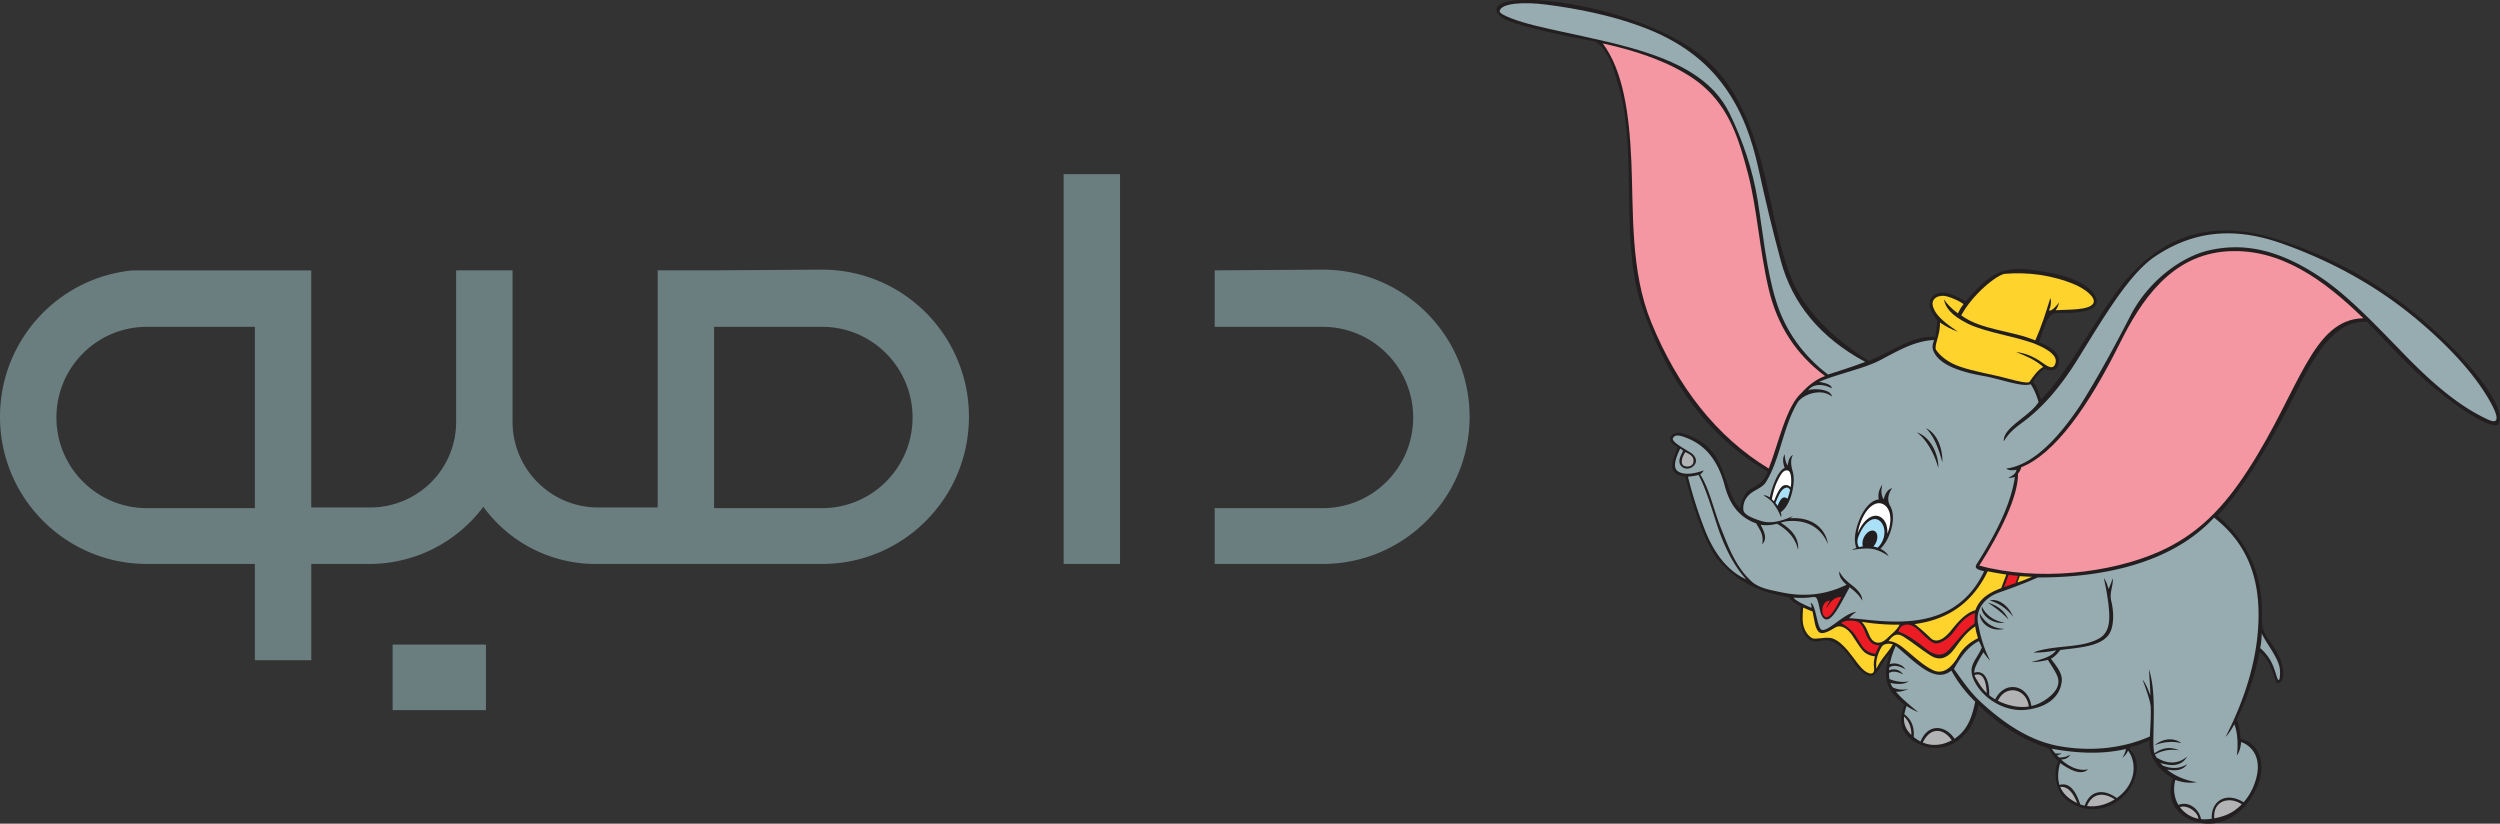 <svg width="258" height="85" viewBox="0 0 258 85" fill="none" xmlns="http://www.w3.org/2000/svg"><rect x="0" y="0" width="258" height="85" fill="#333333" stroke="none"/><g clip-path="url(#clip0_297_9933)"><path fill-rule="evenodd" clip-rule="evenodd" d="M210.62 41.233c2.517-2.437 5.173-7.482 7.72-10.988 4.492-6.185 10.026-7.623 16.555-5.586 7.659 2.387 13.253 6.307 17.897 10.927 3.778 3.76 5.674 6.875 5.109 8.087-.41.88-3.632-1.068-7.063-3.955-2.191-1.847-4.649-4.56-6.551-6.486-3.009-.27-5.134 2.815-7.215 7.013-2.494 5.029-5.697 10.46-8.235 12.97 2.844 2.343 4.807 5.887 4.592 10.629-.097 2.136 1.703 2.608 2.158 5.15.159.886-.089 1.538-.59 1.507-.246-.016-.499-2.36-1.814-3.196a26.887 26.887 0 01-2.35 6.925c.242.67.336 1.284.407 2.007 2.111.452 3.159 3.315.783 6.525-1.667 2.252-4.17 2.721-6.104 1.774-1.709-.833-2.244-2.296-1.698-4.212-1.519-.888-2.53-2.252-2.376-3.916-.697.281-1.105.497-1.965.673l-.118.26c1.273 1.013.824 3.293-.383 4.606-1.645 1.792-4.421 2.258-6.504.254-.381-.364-1.185-2.337-.447-3.613-.413-.408-.724-.8-.964-1.336-2.806-.916-5.33-2.547-7.309-4.52-.43 3.256-3.266 5.288-5.967 4.129-1.912-.82-2.428-2.286-1.634-4.102-1.268-1.096-2.577-2.147-1.557-5.2-.449.072-1.086 1.979-1.791 2.183-.499.144-1.353-.58-1.855-1.294-1.122-1.596-2.075-2.689-3.588-2.288-1.4.372-2.288-1.452-1.918-3.588-.488-.252-.971-.514-1.23-.942-3.155-.508-5.404-1.67-7.275-3.83-1.362-1.571-2.621-5.518-3.412-8.612-1.414-.224-1.791-.781-.786-3.012-.289-.248-.934-.554-.76-1.043.135-.372.661-.593 1.257-.411 2.973.905 3.706 2.556 4.516 4.871.353 1.005.654 2.156 1.425 2.863.618-2.948 1.885-1.45 2.853-3.773-6.405-3.724-10.404-9.663-12.989-17.047-2.307-6.585-.413-16.11-2.406-22.768-.488-1.628-1.047-3.814-2.428-4.579-2.781-.544-5.6-1.068-8.326-1.918-2.477-.773-2.392-2.023-.187-2.302 3.274-.414 11.332.773 17.448 4.29 4.875 2.8 7.105 7.35 8.775 14.575.76 3.293 1.303 6.429 2.375 9.33 1.15 3.11 3.536 6.003 8.169 8.984 2.191-.873 4.589-2.7 6.851-2.473.119-.555.141-1.121.229-1.695-.813-1.016-1.1-1.913-.452-2.534.865-.83 2.544.047 3.362.563 1.213-1.43 2.315-2.525 3.489-3 1.505-.607 3.244-.323 5.316.069 2.062.392 4.121 1.23 4.639 2.52.645 1.595-2.486 1.642-4.038 1.598-.264-.008-.54.157-.725.367-.465.533-.749 1.775-1.127 2.655 1.574.596 2.459 1.397 1.94 2.51-.204.435-.796.474-1.322.242-.629.433-.816.723-1.232 1.333.443.503.656 1.256.829 1.822l-.003.008z" fill="#231F20"/><path fill-rule="evenodd" clip-rule="evenodd" d="M212.13 32.017c1.292-.086 3.472.02 3.894-.704.342-.59-.835-1.496-1.926-1.957-2.346-.988-4.912-1.294-7.185-1.096-.824.072-3.349 2.126-4.512 4.287 2.023 1.513 5.317 1.59 7.64 2.586.639-1.438 1.113-2.937 1.554-4.375.116.343.069.776-.132 1.3.317.02.675-.38 1.036-.839-.072.268-.182.591-.369.798z" fill="#FDD32C"/><path fill-rule="evenodd" clip-rule="evenodd" d="M210.862 37.863c-.603.348-1 .952-1.416 1.54-.13.185-1.103-.022-2.334-.358-1.467-.404-3.376-.688-4.923-1.234-1.063-.376-1.909-1.008-2.381-1.695-.267-.39.474-1.642.389-2.837.568.389 1.246.75 1.855.952-1.017-.707-2.227-1.507-2.561-2.575-.286-.911.67-1.298 1.469-1.06.535.157 1.254.472 1.684.784-.264.336-.408.58-.59.96-.595-.436-1.099-.93-1.444-1.449.155.795.67 1.626 2.508 2.528 1.847.906 5.154 1.339 7.025 2.123 1.262.53 2.199 1.184 1.987 1.926-.207.726-.736.414-1.433-.085-.799-.572-1.689-.95-2.632-1.052.976.392 1.954.781 2.797 1.535v-.003z" fill="#FDD32C"/><path fill-rule="evenodd" clip-rule="evenodd" d="M243.904 32.848c-4.09-3.983-8.588-7.234-13.997-6.914-5.865.348-8.974 5.14-11.123 9.459-3.316 6.663-6.744 11.451-10.2 12.834-.039.224-.146.47-.325.64.044 2.297-1.794 6.067-3.999 9.504 6.027 1.63 13.493.8 18.539-1.427 4.032-1.778 6.708-4.59 9.252-8.535 5.269-8.164 6.562-15.47 11.85-15.564l.003.003zM165.401 4.48c4.539.99 8.1 2.495 10.266 4.325 2.855 2.415 3.82 5.694 4.71 9.061.962 3.638 1.191 7.902 2.164 12.012.895 3.784 2.863 6.737 5.804 8.926-.948.353-1.75.985-2.401 1.714-1.601 1.377-2.381 5.184-3.409 7.836-5.391-3.268-9.409-8.435-12.137-15.114-2.141-5.242-1.819-11.38-2.039-16.508-.215-5.027-.86-9.47-2.958-12.253z" fill="#F497A2"/><path fill-rule="evenodd" clip-rule="evenodd" d="M192.493 37.347c-1.207.464-2.552.889-3.847 1.306-2.505-1.924-4.376-4.439-5.349-7.569-1.009-3.251-1.356-7.008-1.91-10.436-.507-3.132-1.538-6.166-2.883-8.926-1.698-3.483-5.225-5.387-10.238-6.795-3.156-.886-6.634-1.504-9.938-2.31-1.535-.376-3.641-1.085-3.566-1.48.154-.82 2.491-.963 4.814-.662 3.352.433 6.631 1.107 9.732 2.238 4.029 1.471 6.785 3.61 8.692 6.28 1.832 2.564 2.805 5.393 3.456 8.343.711 3.224 1.469 6.44 2.337 9.628 1.185 4.36 4.04 7.874 8.698 10.383h.002z" fill="#97ACB1"/><path fill-rule="evenodd" clip-rule="evenodd" d="M173.927 46.651c.364.194.918.376.841 1.024-.047.384-.46.552-.882.437-.557-.155-.314-.953.041-1.458v-.003z" fill="#B1B3B5"/><path fill-rule="evenodd" clip-rule="evenodd" d="M194.283 55.801a2.22 2.22 0 01-.507.715 2.971 2.971 0 00-.444-.116c.094-.099.177-.218.245-.353.262-.516.207-1.074-.126-1.245-.334-.17-.819.11-1.081.627-.173.34-.209.7-.115.955-.138.02-.273.047-.408.08a.84.84 0 01-.066-.124c-.122-.274-.138-.605.033-1.016.485-1.24 1.328-2.023 2.017-1.673.584.301.857 1.248.452 2.15z" fill="#ABE0F9"/><path fill-rule="evenodd" clip-rule="evenodd" d="M194.347 52.037c.752.386.995 1.592.43 3.039.041-.84-.248-1.483-.758-1.745-.75-.383-1.72.282-2.301 1.703a5.47 5.47 0 01.281-1.068c.568-1.565 1.562-2.332 2.348-1.93zm-9.548-1.756a3.73 3.73 0 00.055-.7c-.011-.556-.099-.978-.377-1.028-.469-.082-.733.456-1.081 1.176-.261.547-.416 1.173-.542 1.789.079.074.151.146.22.218.265-.715.637-1.579 1.089-1.662.3-.055.493.047.636.207z" fill="#fff"/><path fill-rule="evenodd" clip-rule="evenodd" d="M184.472 51.47a7.35 7.35 0 00.27-.905c-.102-.157-.215-.276-.386-.243-.598.121-.821.905-1.132 1.579.082.1.159.198.228.3.262-.687.574-1.095 1.02-.73z" fill="#ABE0F9"/><path fill-rule="evenodd" clip-rule="evenodd" d="M207.056 48.357c.207.196.62.207 1.053.124-.122.522-.513.621-.863.848.196-.011.463-.033.692-.108-.405 2.807-1.962 5.868-3.952 9.004-.325.51.333.604.774.728-3.235 6.854-10.674 5.013-13.934 4.841.199-.234.471-.483.764-.667-1.285.165-2.803 1.984-3.55 1.882-.526-.072-.634-2.724-1.188-2.788.061.174.135.392.08.508-.7-.312-1.596-.704-1.844-1.051.742.04 1.224.04 1.96-.056.383-.05.43.075.54.384.226.64.226 1.675.769 1.893.73.293 1.631-1.67 2.527-3.3.499.391.945.77 1.306 1.385-.016-.743-.661-1.267-1.19-1.684-.524-.411-.937-.822-1.177-1.333-.063.392.127.84.744 1.375-1.775.864-3.927 1.346-6.556.817-1.298-.263-2.503-.464-3.269-1.173-1.664-1.543-2.386-3.605-3.142-5.485-.757-1.89-1.16-3.99-2.144-5.545.13-.066.259-.237.375-.417-.997.365-2.05.511-2.651.11-.612-.405-.234-1.393.209-2.35.135.065.246.143.306.242-.281.519-.529 1.024-.273 1.44.298.481.899.456 1.23.202.545-.416.438-.908.03-1.316-.267-.268-2.29-1.226-2.031-1.665.24-.403.738-.298 1.64.086 2.006.861 3.103 2.603 3.695 4.82.441 1.652 1.268 3.19 3.255 3.907.361.671.805 1.157.615 2.156.562-.569.217-1.303-.16-2.02.46.093 1.08.052 1.686-.097 1.241.685 1.965 1.642 2.178 2.713.104-1.04-.422-1.993-1.789-2.823a3.23 3.23 0 01.904-.172c1.866-.099 3.23.671 3.974 2.372-.311-1.822-1.882-2.827-3.913-2.65.11-.072.212-.15.305-.232-1.033.447-2.196.842-3.268.51-.945-.292-1.711-.634-1.833-1.051-.08-.273-.025-.828.232-1.242.581-.944 1.609-.96 2.094-1.758 1.469-2.41 1.734-5.653 3.238-8.167.497-.826 2.451-1.557 3.545-.622-.08-.847-2.087-.86-2.461-.64.578-.745 1.573-.668 2.466-.215-.08-.439-.741-.547-1.32-.676 1.943-.823 4.674-1.372 6.317-2.239 1.827-.96 3.577-2 5.547-2.07-.283.729-.137 1.049.083 1.427.678 1.162 2.635 1.872 4.994 2.277 1.695.293 4.059 1.2 4.886.853.342.467.645 1.234.819 1.847-.929 1.484-3.737 2.65-3.58 4.051.468-.814 1.063-1.324 1.915-1.948 2.097-1.535 3.96-3.712 5.719-6.547 2.72-4.389 5.302-8.783 7.948-10.569 4.528-3.058 8.959-2.829 13.173-1.33 5.382 1.916 10.084 4.593 14.141 8.043 3.42 2.91 5.931 5.752 7.391 8.44.777 1.433.788 2.159-.242 1.698-2.979-1.333-5.788-3.74-8.712-6.749-2.717-2.793-5.674-5.934-8.416-7.81-4.545-3.114-8.243-3.743-11.757-2.935-2.9.666-6.281 3.208-8.094 6.732-1.604 3.114-3.294 6.24-5.129 9.172-2.701 4.071-5.256 6.296-7.687 6.61l.006.003zm-8.301-4.165c.876.853 1.361 2.255 1.692 3.514.064-1.16-.421-2.95-1.692-3.514zm-.954.428c1.07.745 1.888 2.371 2.23 3.674.066-1.198-.683-3.183-2.23-3.674zm-2.739 7.59c-.347-.599-.193-1.294.215-1.838-.51.146-.739.613-.882 1.17-.314-.513-.245-1.02-.143-1.529-.317.461-.477.964-.361 1.53-.766.071-1.585.921-2.1 2.34-.46 1.27-.43 2.106-.212 2.666-.169.058-.328.13-.48.213.733-.122 1.576-.232 2.279-.083.411.085.987.342 1.53.718-.188-.346-.491-.586-.849-.762.32-.315.62-.732.849-1.262.562-1.305.565-2.462.157-3.163h-.003zm-10.043-3.508c-.146-.527-.311-1.22.022-1.747-.391.177-.471.61-.559 1.096-.207-.378-.289-.685-.295-1.17-.278.436-.162.955-.011 1.413-.846.361-1.452 2.57-1.527 3.033-.182-.1-.501-.27-.65-.193.391.226.81.519 1.066.891.353.514.48.737.736 1.334.066-.177.025-.346-.038-.495.317-.204.623-.596.843-1.081.54-1.198.587-2.462.416-3.084l-.003.003z" fill="#97ACB1"/><path fill-rule="evenodd" clip-rule="evenodd" d="M175.288 49.006c.76 1.416 1.328 3.381 1.874 5.056.557 1.712 1.485 4.016 3.042 5.722-1.901-.844-3.287-2.672-4.208-4.968a43.189 43.189 0 01-1.797-5.617c.397-.047.838-.102 1.092-.193h-.003z" fill="#97ACB1"/><path fill-rule="evenodd" clip-rule="evenodd" d="M190.033 61.605c-.604 1.198-1.191 2.214-1.615 2.082-.598-.188-.419-1.775.446-1.681a2.021 2.021 0 00-.385.803c.33-.558.727-1.209 1.557-1.203h-.003z" fill="#EC1C24"/><path fill-rule="evenodd" clip-rule="evenodd" d="M201.421 76.397c-.207.11-.416.204-.626.276a3.42 3.42 0 01-1.375.193 3.158 3.158 0 01-.929-.212l-.057-.025c.813-1.714 2.207-1.405 2.987-.235v.003zm-4.167-.555c-.651-.624-.808-1.261-.755-1.882v-.009c.509.472.76 1.107.755 1.89z" fill="#B1B3B5"/><path fill-rule="evenodd" clip-rule="evenodd" d="M201.388 69.204c.573 1.069 1.356 2.137 2.453 3.208-.309 1.507-.769 2.956-2.142 3.825-.81-1.305-2.668-1.73-3.5.285a3.972 3.972 0 01-.7-.462c.077-1.023-.242-1.816-.97-2.348.05-.29.138-.577.232-.856.399.276.799.475 1.201.64-.741-.612-1.681-1.371-2.301-2.114.419.03.857-.074 1.29-.292a2.362 2.362 0 01-1.621-.152 2.604 2.604 0 01-.237-.456c.51.103 1.373.23 1.891-.187-.546.17-1.398.036-1.99-.213a4.264 4.264 0 01-.05-.618c.315-.224.824-.196 1.458.14-.391-.593-1.061-.598-1.452-.424.005-.1.014-.2.027-.299.356-.264.984-.21 1.662.202-.3-.541-1.146-.754-1.612-.527.121-.687.364-1.347.612-1.905.953.787 1.885 1.717 2.921 2.388.99.64 1.935.878 2.825.165h.003z" fill="#97ACB1"/><path fill-rule="evenodd" clip-rule="evenodd" d="M231.353 83.002c-.851.85-1.609 1.209-2.838 1.449-.149-1.871 1.584-2.285 2.838-1.45zm-4.478 1.493a3.078 3.078 0 01-1.904-1.2c.749-.282 1.863.513 1.904 1.2zM209.374 72.91c-1.075.166-2.219-.113-3.191-.59.799-1.725 2.951-1.289 3.191.59zm-4.345-1.387c-.397-.378-.708-.828-.981-1.3-.094-.163-.237-.367-.278-.55.887-.342 1.212.657 1.259 1.853v-.003z" fill="#B1B3B5"/><path fill-rule="evenodd" clip-rule="evenodd" d="M228.492 53.417c-4.498 4.871-11.856 6.199-18.195 6.177-1.309.593-2.678 1.09-4.045 1.573-1.207.428-2.412 1.524-2.12 3.15.224 1.244.571 2.555 1.257 3.875a6.225 6.225 0 01-.697-.875c-.309.485-.719 1.184-.888 1.692-.041.126-.06.278-.06.413 1.121-.33 1.571.864 1.543 2.325.187.151.391.292.62.422.992-1.998 3.418-1.53 3.729.69.653-.146 1.24-.45 1.778-.875.832-.663 1.289-1.427.835-2.363-.257-.53-.593-1.002-.907-1.523a7.298 7.298 0 01-1.709.234c.94-.273 2.095-.519 2.547-1.22-.722.163-1.549.24-2.326.23.625-.288 1.761-.453 2.621-.55 1.405-.154 2.935-.234 4.125-.886.932-.51 1.133-1.474 1.064-2.705-.063-1.129-.292-2.37-.548-3.541.259.334.369.734.485 1.123.173-.347.3-.717.427-1.095.099.715-.37 1.451-.141 2.354.212.839.298 2.064-.011 2.953-.59 1.706-3.078 1.805-5.258 2.084-.262.353-.604.732-.965.897.585.781 1.21 1.521 1.119 2.332-.198 1.775-1.72 2.733-3.707 2.945-2.204.238-4.492-1.197-5.354-3.052-.706-1.518.253-2.026.813-3.381-.119-.262-.185-.428-.301-.657-1.188.58-1.998 1.835-2.577 2.868.816 1.134 1.687 2.412 2.699 3.35 2.571 2.385 5.258 4.113 8.198 4.626 3.567.624 6.775.122 9.329-1.002.036-1.057.119-1.915.086-2.989-.022-.662-.494-1.896-.846-2.887.339.428.642 1.168.802 1.667.005-.693-.1-1.96-.144-2.702.932 2.68.21 7.546.568 8.65.929-.66 1.739-.662 2.555-.309-1.039-.16-1.852.064-2.503.43.053.106.111.208.171.31 1.199.756 2.293.64 3.156-.102-.504.891-1.417 1.104-2.762.66.078.093.16.184.243.272.874.354 1.722.354 2.535-.143-.476.649-1.22.718-2.083.56.832.682 1.902 1.126 3.067 1.295-.766.143-1.557.016-2.218-.227-.259.944-.116 1.86.317 2.581 1.063-.428 2.122.406 2.331 1.463.268.03.549.028.841-.006a5.66 5.66 0 00.27-.038c-.113-1.709 1.356-2.873 3.279-1.698a5.738 5.738 0 001.111-1.868c1.02-2.744-.355-4.002-1.367-4.347-.033.516-.168 1.02-.438 1.388.14-1.038.091-2.365-.262-3.218-.204.4-.579.98-.907 1.316 2.241-4.364 3.31-8.443 3.404-12.103.118-4.604-1.339-8.007-4.594-10.549l.008.006zm-6.14 23.488c.868-.312 1.728-.455 2.786-.215-.829-.58-1.833-.522-2.786.215zm-15.469-12.641c-.946-.155-1.891-.663-2.343-1.659-.201.715.962 1.858 2.343 1.659zm-.022.637c-1.221-.035-2.023-.632-2.561-1.606.003.939 1.059 1.954 2.561 1.606zm-1.709-2.704c.761.518 1.513 1.057 2.122 1.747-.422-.955-1.21-1.49-2.122-1.748zm.193-.23a4.672 4.672 0 012.403 1.681c-.413-1.09-1.516-1.94-2.403-1.68zm28.061 3.376a7.305 7.305 0 01-.154 1.543c1.317 1.11 1.53 2.49 1.75 3.063.265.688.339-.303.276-.91-.122-1.17-1.535-2.813-1.872-3.696z" fill="#97ACB1"/><path fill-rule="evenodd" clip-rule="evenodd" d="M215.375 83.179c1.006.14 2.02-.15 2.869-.687-1.251-.81-2.332-.588-2.869.687zm-2.763-1.969c.27.655.819 1.22 1.753 1.665-.375-.963-.909-1.752-1.753-1.664z" fill="#B1B3B5"/><path fill-rule="evenodd" clip-rule="evenodd" d="M219.395 77.293c-2.522.591-5.077.44-7.662-.024.122.168.243.325.37.477.22.033.443.03.661-.02a.937.937 0 01-.488.222c.072.077.141.154.215.226.441.005.838-.086 1.18-.318-.188.343-.507.517-.962.528.907.828 1.888 1.198 2.789 1.013-.807.725-2.026-.061-2.894-.646-.223.814-.281 1.576-.066 2.255 1.111-.323 1.734.784 2.144 2.006.152.055.306.1.466.133.532-1.554 1.882-1.808 3.302-.787 2.009-1.424 2.108-3.635 1.163-4.899-.113.295-.328.538-.587.756.165-.284.314-.577.369-.919v-.003z" fill="#97ACB1"/><path fill-rule="evenodd" clip-rule="evenodd" d="M207.057 59.293a38.308 38.308 0 01-1.926-.334c-1.722 3.555-4.44 5.026-7.54 5.448.603.47 1.119.922 1.634 1.43.471.464 1.204.39 2.175-.828.818-1.03 1.568-1.791 2.458-2.034.438-1.228 1.458-1.819 2.67-2.283l.527-1.399h.002z" fill="#FDD32C"/><path fill-rule="evenodd" clip-rule="evenodd" d="M208.263 59.438c-.32-.03-.645-.069-.973-.113l-.477 1.259c.384-.138.783-.27 1.188-.406l.262-.74z" fill="#EC1C24"/><path fill-rule="evenodd" clip-rule="evenodd" d="M209.694 59.519a18.009 18.009 0 01-1.251-.064l-.246.657a15.294 15.294 0 001.497-.59v-.003zm-13.654 4.949a22.949 22.949 0 01-3.902-.295c.394.439.567.883.785 1.397.367.858 1.08 1.062 1.921.22.405-.408.898-.731 1.196-1.32v-.002z" fill="#FDD32C"/><path fill-rule="evenodd" clip-rule="evenodd" d="M203.838 63.259c-.066.317-.055.731-.061 1.079-1.058.737-1.786 1.769-2.601 2.68-.549.61-1.309.83-2.376-.025-.923-.742-1.846-1.438-2.894-1.824.133-.318.257-.63.775-.704.341-.05.645.069.97.29.515.353 1.199 1.264 1.899 1.595.537.254 1.593-.453 2.08-1.154.535-.767 1.224-1.603 2.208-1.94v.003z" fill="#EC1C24"/><path fill-rule="evenodd" clip-rule="evenodd" d="M203.841 64.639c.06.447.165.822.286 1.225-.826.398-1.537.983-1.998 1.8-.68 1.203-1.579 2.004-2.648 1.493-.981-.466-1.863-1.311-2.687-1.993-.529-.439-1.105-.952-1.891-1.007.383-.538.811-.911 1.513-.47.959.602 1.828 1.33 2.787 1.946.887.569 1.728.387 2.521-.712.604-.836 1.205-1.667 2.117-2.28v-.002zm-8.503 1.849c-.485.897-1.151 1.383-1.692 2.518-.099-.784.111-1.54.543-2.255.185-.301.681-.395 1.149-.263z" fill="#FDD32C"/><path fill-rule="evenodd" clip-rule="evenodd" d="M193.979 66.593a3.97 3.97 0 00-.427.88 1.845 1.845 0 01-1.169-.543c-.46-.503-.807-1.361-1.276-1.817a4.427 4.427 0 00-1.102-.803c.364-.295.876-.284 1.394-.22.466.057.607.242.852.653.265.448.367 1.099.901 1.604.154.146.507.254.824.246h.003z" fill="#EC1C24"/><path fill-rule="evenodd" clip-rule="evenodd" d="M193.491 67.73c-.085.364-.154.754-.091 1.168.064.416-.077.841-.763.472-.637-.343-1.293-1.466-1.935-2.217-.479-.56-.984-1.043-1.546-1.253-.67-.248-1.783.155-2.152-.05-.367-.204-.571-.521-.714-.805-.369-.724-.248-1.566-.204-2.344.281.122.686.31.97.406.182.803.243 1.907.744 2.178.367.198 1.053-.19 1.593-.525.394-.243.893-.107 1.378.345.496.467 1.113 1.786 1.67 2.228.281.223.651.37 1.05.397z" fill="#FDD32C"/><path d="M136.499 27.827l-11.14.072v5.83h11.14c5.159 0 9.343 4.19 9.343 9.356 0 5.167-4.184 9.357-9.343 9.357h-11.14v5.757h11.14c8.375 0 15.163-6.798 15.163-15.186s-6.788-15.186-15.163-15.186zm-20.912-9.859h-5.82v40.231h5.82V17.968zM84.83 27.827l-11.139.072h-5.82v24.47h-6.353c-4.793-.115-8.623-4.043-8.623-8.85V27.901h-5.82v15.616a8.81 8.81 0 01-2.589 6.263 8.927 8.927 0 01-6.253 2.592h-6.115V27.904H13.686C6.006 28.644 0 35.124 0 43.014c0 8.384 6.788 15.185 15.163 15.185h11.14v9.931h5.82V58.2h6.044a14.673 14.673 0 0011.713-5.902A14.328 14.328 0 0061.664 58.2h23.167c8.375 0 15.163-6.798 15.163-15.186S93.206 27.827 84.83 27.827zM26.304 52.442h-11.14c-5.159 0-9.342-4.19-9.342-9.357 0-5.167 4.183-9.357 9.342-9.357h11.14v18.714zm58.53 0h-11.14V33.728h11.14c5.16 0 9.343 4.19 9.343 9.357 0 5.167-4.184 9.357-9.343 9.357z" fill="#6B7E7F"/><path d="M50.148 66.52h-9.63v6.766h9.63V66.52z" fill="#6B7E7F"/></g><defs><clipPath id="clip0_297_9933"><path fill="#fff" d="M0 0h258v85H0z"/></clipPath></defs></svg>